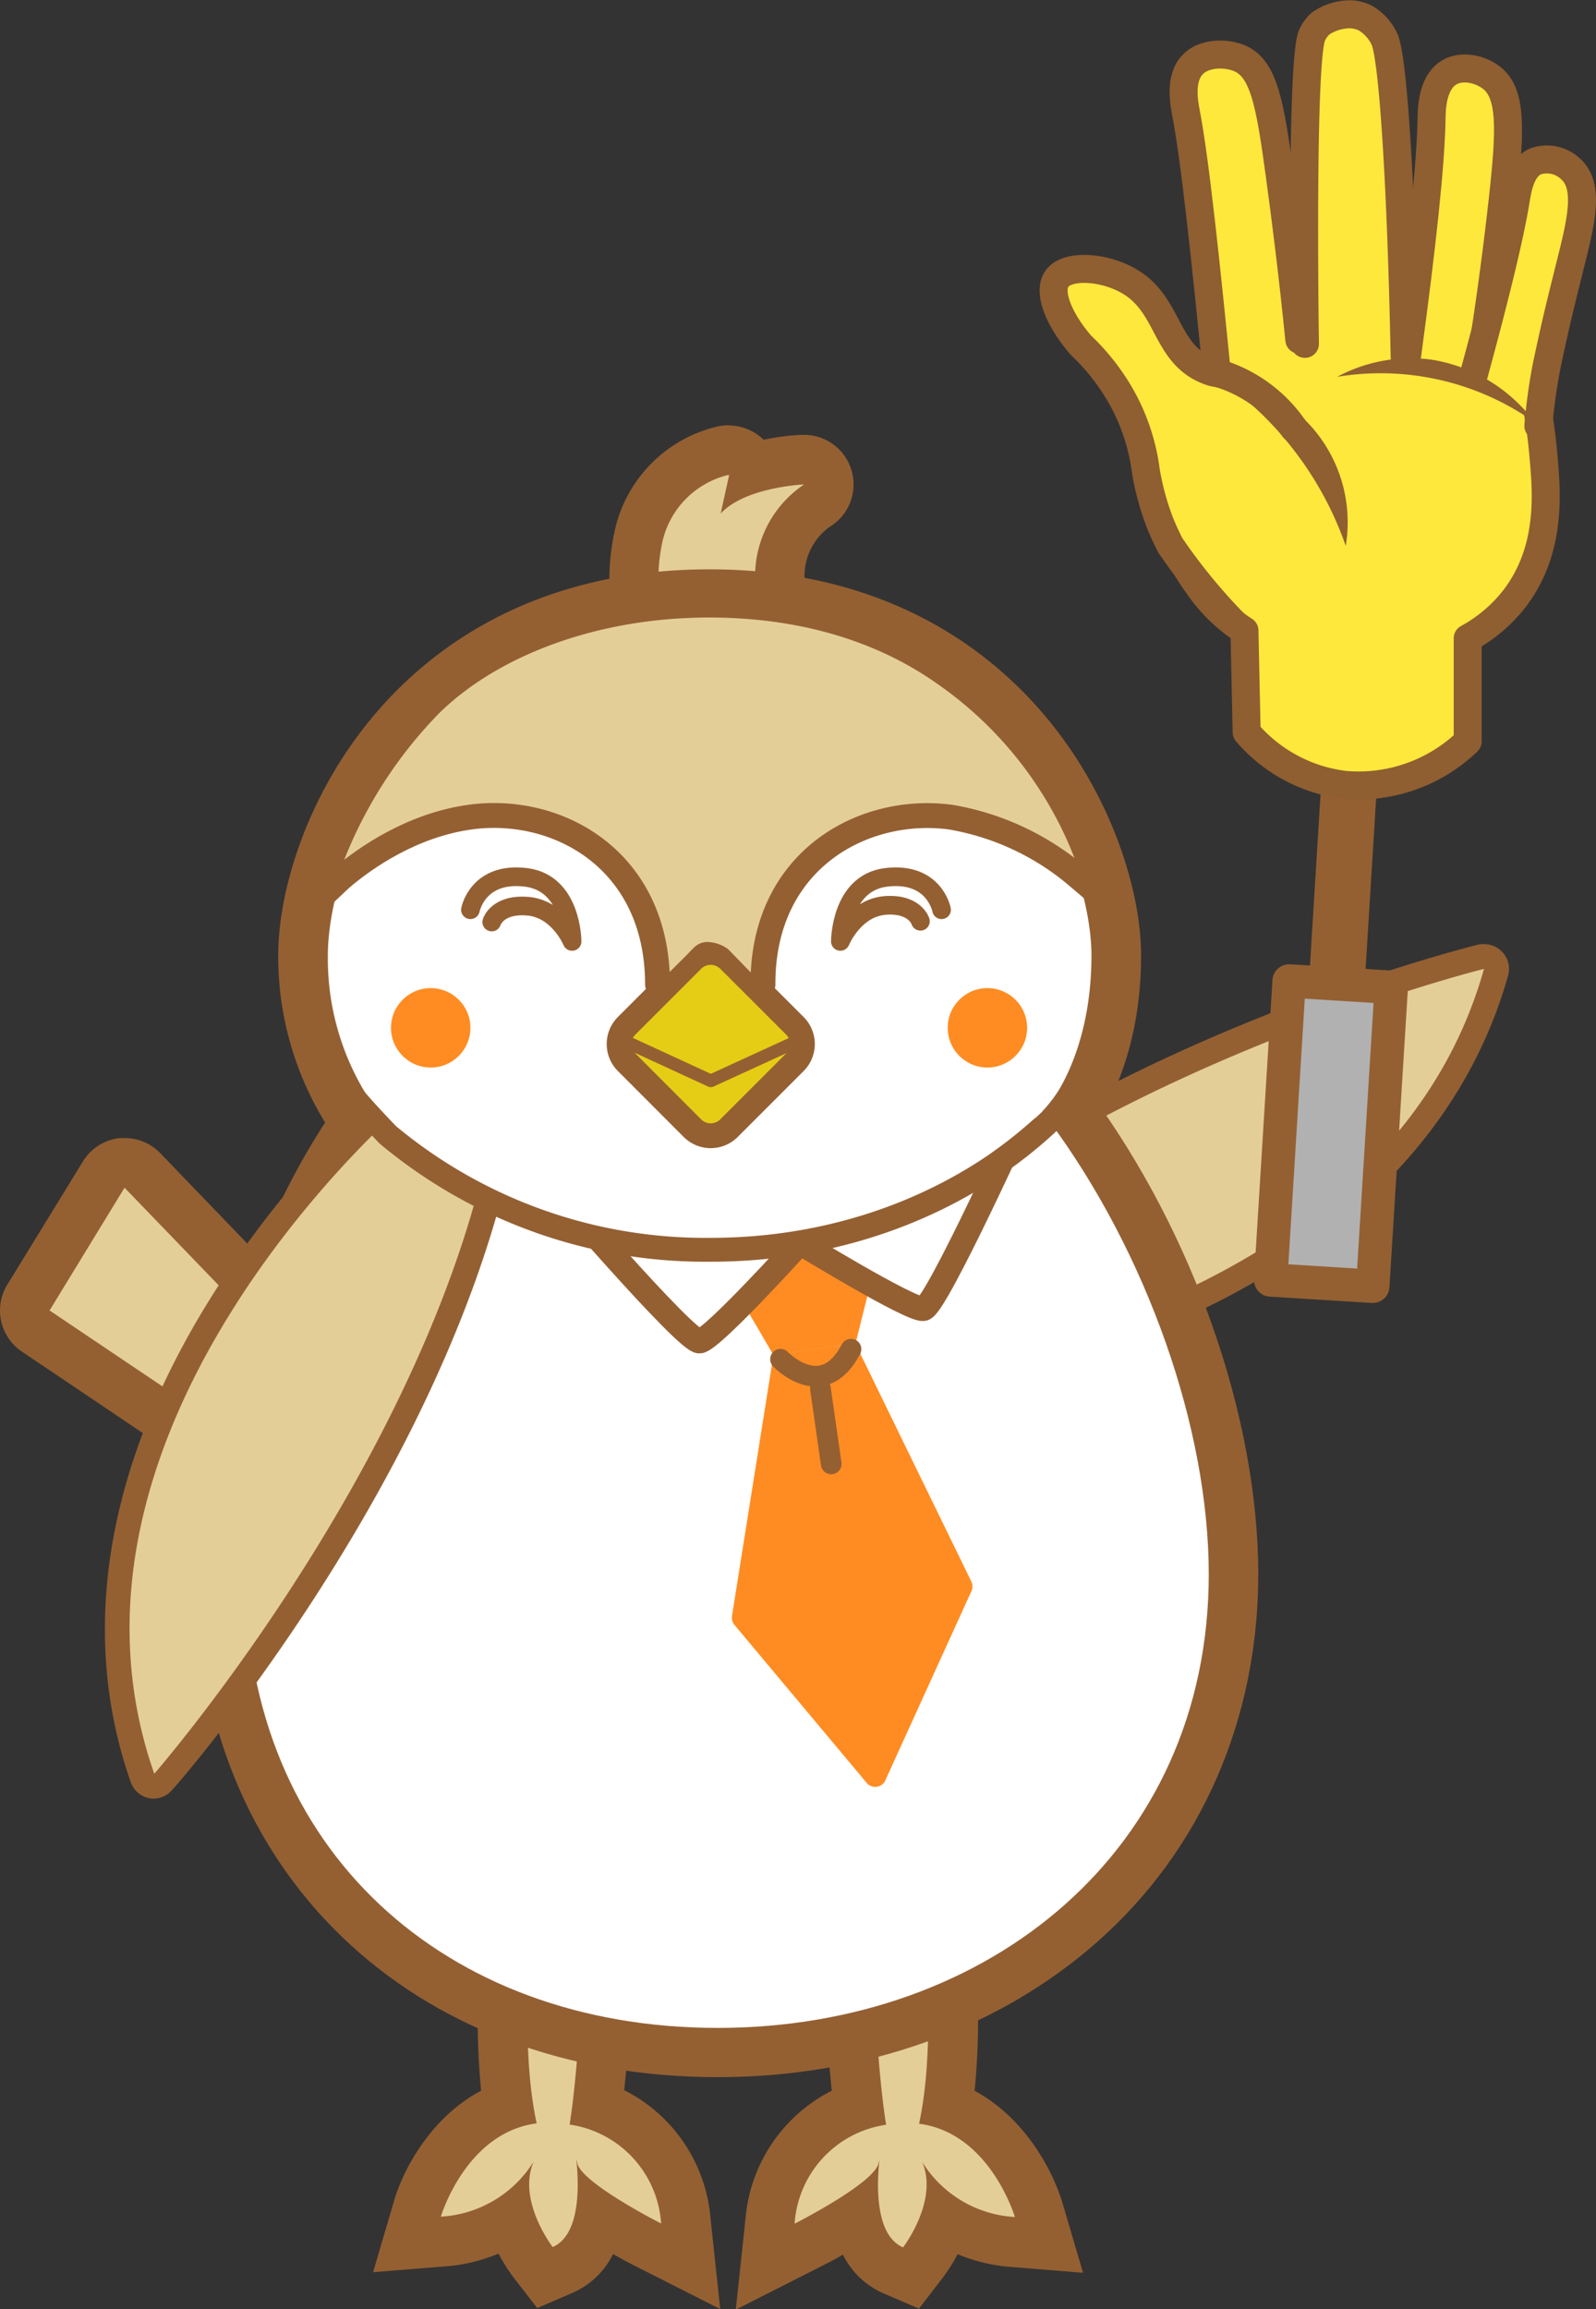 <svg xmlns="http://www.w3.org/2000/svg" viewBox="0 0 174.42 252.29"><rect x="0" y="0" width="174.42" height="252.29" fill="#333333" stroke="none"/><defs><style>.cls-1{fill:#e4ce97;}.cls-2{fill:#946032;}.cls-3,.cls-7{fill:#fff;}.cls-4{fill:#ff8c22;}.cls-10,.cls-11,.cls-12,.cls-13,.cls-5,.cls-6,.cls-8{fill:none;}.cls-10,.cls-11,.cls-12,.cls-13,.cls-14,.cls-5,.cls-6,.cls-7,.cls-8,.cls-9{stroke:#946032;}.cls-10,.cls-11,.cls-12,.cls-13,.cls-14,.cls-15,.cls-5,.cls-6,.cls-8,.cls-9{stroke-linecap:round;stroke-linejoin:round;}.cls-5{stroke-width:2.26px;}.cls-6{stroke-width:2.67px;}.cls-7{stroke-miterlimit:10;stroke-width:10.85px;}.cls-8{stroke-width:2.61px;}.cls-9{fill:#e5cd15;stroke-width:2.71px;}.cls-10{stroke-width:1.39px;}.cls-11{stroke-width:2.72px;}.cls-12{stroke-width:2.04px;}.cls-13{stroke-width:6.09px;}.cls-14{fill:#b1b1b1;stroke-width:3.65px;}.cls-15{fill:#ffe83c;stroke:#8f5e31;stroke-width:3.06px;}.cls-16{fill:#8f5e31;}</style></defs><g id="Layer_2" data-name="Layer 2"><g id="デザイン"><path class="cls-1" d="M33.05,164.48a2.66,2.66,0,0,1-1.51-.46L3.91,145.43a2.71,2.71,0,0,1-.8-3.66l8.19-13.41a2.69,2.69,0,0,1,2-1.28l.29,0a2.72,2.72,0,0,1,2,.83L34.67,147.7a2.72,2.72,0,0,1,.76,1.81l.33,12.19a2.71,2.71,0,0,1-1.4,2.45A2.77,2.77,0,0,1,33.05,164.48Z"/><path class="cls-2" d="M13.61,129.77l19.11,19.81.33,12.19L5.42,143.18l8.19-13.41m0-5.42-.59,0A5.45,5.45,0,0,0,9,127L.8,140.36a5.41,5.41,0,0,0,1.6,7.32L30,166.27a5.43,5.43,0,0,0,8.45-4.65l-.33-12.18a5.42,5.42,0,0,0-1.52-3.62L17.52,126a5.42,5.42,0,0,0-3.91-1.66Z"/><path class="cls-1" d="M98.15,151.34a1.36,1.36,0,0,1-1.36-1.27c-.46-7.54-1.88-11.37-1.9-11.41a1.36,1.36,0,0,1,.39-1.52c26.49-22.49,66.18-32.5,66.58-32.59a1.22,1.22,0,0,1,.32,0,1.35,1.35,0,0,1,1.31,1.72c-11.05,39.27-64.67,45.05-65.21,45.11Z"/><path class="cls-2" d="M162.18,105.86h0m0,0c-10.92,38.84-64,44.13-64,44.13-.48-7.9-2-11.82-2-11.82,26.55-22.54,66-32.31,66-32.31m0-2.71H162a2.61,2.61,0,0,0-.57.09c-2.36.59-40.61,10.4-67.07,32.86a2.73,2.73,0,0,0-.78,3.05,42.46,42.46,0,0,1,1.82,11,2.66,2.66,0,0,0,1,1.9,2.7,2.7,0,0,0,1.76.65h.27a109.89,109.89,0,0,0,28.7-7.7c19.9-8.39,32.92-21.62,37.64-38.27a2.46,2.46,0,0,0,.14-.86,2.7,2.7,0,0,0-2.68-2.71Zm0,5.43h0Z"/><path class="cls-1" d="M58.24,247.19a17.42,17.42,0,0,1-2.48-4.68,16,16,0,0,1-7.38,2.42l-3.94.31,1.12-3.78c.12-.4,2.68-8.8,10-11.43a76.39,76.39,0,0,1-.43-14.86l.3-3.69,11,4.42-.09,1.92c0,.32-.31,6.83-1,12.29a14.36,14.36,0,0,1,9.66,12.54l.52,5L71,245.36a61.41,61.41,0,0,1-5.48-3.11c-.57,2.91-1.93,4.85-4.06,5.77l-1.94.84Z"/><path class="cls-2" d="M57.8,215.38l5.74,2.32s-.39,8.79-1.29,14.43a11.7,11.7,0,0,1,10,10.81s-8.68-4.4-9.17-6.6A1.86,1.86,0,0,0,63,236c-.07,0,1.15,7.89-2.6,9.51,0,0-3.9-5.06-2.09-9.32a12.78,12.78,0,0,1-10.13,6s2.71-9.18,10.47-10.19c-1.58-7.27-.83-16.66-.83-16.66M53,207.59,52.39,215a82.33,82.33,0,0,0,.19,13.43C47.1,231.32,44,237.07,43,240.69l-2.23,7.57,7.86-.63a18.74,18.74,0,0,0,5.85-1.4,19.27,19.27,0,0,0,1.65,2.61l2.58,3.34,3.87-1.67A8.91,8.91,0,0,0,67,246.28c.85.48,1.79,1,2.81,1.5l8.9,4.51-1.06-9.92a17.29,17.29,0,0,0-9.43-14c.53-5,.76-10.19.77-10.47l.17-3.83-3.56-1.44-5.74-2.32L53,207.59Z"/><path class="cls-1" d="M97.61,248c-2.13-.92-3.49-2.86-4.06-5.77a61.41,61.41,0,0,1-5.48,3.11l-4.45,2.25.52-5a14.36,14.36,0,0,1,9.66-12.54c-.67-5.46-1-12-1-12.29l-.09-1.92,11-4.42.3,3.69a76.39,76.39,0,0,1-.43,14.86c7.28,2.63,9.84,11,10,11.43l1.12,3.78-3.94-.31a16,16,0,0,1-7.38-2.42,17.83,17.83,0,0,1-2.47,4.68l-1.29,1.67Z"/><path class="cls-2" d="M101.27,215.38s.75,9.39-.83,16.66c7.76,1,10.47,10.19,10.47,10.19a12.76,12.76,0,0,1-10.12-6c1.8,4.26-2.1,9.32-2.1,9.32-3.75-1.62-2.53-9.51-2.6-9.51a1.86,1.86,0,0,0-.08.32c-.49,2.2-9.17,6.6-9.17,6.6a11.7,11.7,0,0,1,10-10.81c-.9-5.64-1.29-14.43-1.29-14.43l5.74-2.32m4.82-7.79-6.85,2.76-5.74,2.32-3.56,1.44.17,3.83c0,.28.24,5.43.77,10.47a17.31,17.31,0,0,0-9.43,14l-1.06,9.92,8.9-4.51c1-.52,2-1,2.81-1.5a8.91,8.91,0,0,0,4.43,4.23l3.88,1.67,2.57-3.34a18.26,18.26,0,0,0,1.65-2.61,18.74,18.74,0,0,0,5.85,1.4l7.86.63-2.23-7.57c-1.07-3.62-4.14-9.37-9.62-12.31a81.07,81.07,0,0,0,.19-13.43l-.59-7.36Z"/><path class="cls-3" d="M78.42,224.29c-32,0-54.28-21.49-54.28-52.26,0-18.59,5.95-37.74,15.91-51.21l.08-.1.24-.37C46.73,111,60.1,95.21,78.29,95.21c13.18,0,26.16,8.66,38.6,25.74,11,15,17.9,34.56,17.9,51.08C134.79,202.31,111.08,224.29,78.42,224.29Z"/><path class="cls-2" d="M78.29,97.9c14.45,0,27.05,11.76,36.42,24.63C125.4,137,132.1,156.13,132.1,172c0,30.13-24,49.57-53.68,49.57S26.83,202.16,26.83,172c0-15.94,4.65-35.1,15.38-49.61.77-.94,15-24.52,36.08-24.52m0-5.38c-19.43,0-33.49,16.49-40.14,26.32l-.22.32,0,.06C27.59,133.14,21.45,152.88,21.45,172c0,32.36,23.43,54.95,57,54.95,16,0,30.75-5.27,41.53-14.84,11.3-10,17.53-24.28,17.53-40.11,0-17.07-7.06-37.26-18.43-52.69-13-17.79-26.68-26.82-40.76-26.82Z"/><polygon class="cls-4" points="87.17 134.44 80.78 141.64 84.53 148.06 93.5 146.78 95.3 139.57 87.17 134.44"/><path class="cls-4" d="M94.76,194.85,80.27,177.54a1.25,1.25,0,0,1-.27-1l4.39-27.63a1.22,1.22,0,0,1,1-1l7.21-1a1.22,1.22,0,0,1,1.26.67l12.31,25.25a1.2,1.2,0,0,1,0,1l-9.43,20.72A1.21,1.21,0,0,1,94.76,194.85Z"/><path class="cls-5" d="M85.3,148.51s4.6,4.83,7.7-1.1"/><line class="cls-5" x1="89.66" y1="151.7" x2="90.84" y2="159.95"/><path class="cls-1" d="M16.84,195.16a1.07,1.07,0,0,1-.25,0,1.36,1.36,0,0,1-1-.88c-13.48-38.51,27.12-74,27.53-74.36a1.38,1.38,0,0,1,.89-.33h.12a1.37,1.37,0,0,1,.94.5,43.88,43.88,0,0,0,8.1,8.26,1.37,1.37,0,0,1,.56,1.47c-8.8,33.61-35.56,64.58-35.83,64.89A1.37,1.37,0,0,1,16.84,195.16Z"/><path class="cls-2" d="M44,120.92c4.92,6.19,8.4,8.53,8.4,8.53-8.81,33.7-35.54,64.35-35.54,64.35C3.51,155.72,44,120.92,44,120.92m0-2.72a2.72,2.72,0,0,0-1.78.66,110,110,0,0,0-19.09,22.78C11.6,160,8.55,178.32,14.28,194.7a2.74,2.74,0,0,0,2,1.77,3,3,0,0,0,.52.05,2.71,2.71,0,0,0,2-.94C20,194.31,46.14,164.07,55,130.14a2.71,2.71,0,0,0-1.11-2.94,42.89,42.89,0,0,1-7.8-8,2.66,2.66,0,0,0-1.87-1l-.25,0Z"/><path class="cls-6" d="M59.46,128.54s15.58,18.18,17,18,10.95-10.74,10.95-10.74"/><path class="cls-6" d="M112.17,121s-9.87,21.81-11.26,22-13.53-7.25-13.53-7.25"/><path class="cls-1" d="M72,71.27a2.68,2.68,0,0,1-1.93-.81,2.72,2.72,0,0,1-.78-1.94l0-3.74a21.86,21.86,0,0,1,.49-6.3,12.48,12.48,0,0,1,9.25-9.2,2.86,2.86,0,0,1,.58-.06A2.71,2.71,0,0,1,81.6,50a2.61,2.61,0,0,1,.68,1.15,23.73,23.73,0,0,1,5.48-.93h.12a2.72,2.72,0,0,1,1.36,5.06,9.34,9.34,0,0,0-4,7.79v5.49a2.72,2.72,0,0,1-2.71,2.71Z"/><path class="cls-2" d="M79.68,51.93l-.92,4.18c2.69-2.91,9.12-3.18,9.12-3.18A12.06,12.06,0,0,0,82.52,63v5.52H72l0-3.88a19.33,19.33,0,0,1,.42-5.57,9.71,9.71,0,0,1,7.19-7.18m0-5.43a5.65,5.65,0,0,0-1.16.13A15,15,0,0,0,67.21,57.86a24.35,24.35,0,0,0-.56,7l-.06,3.62A5.43,5.43,0,0,0,72,74h10.5a5.42,5.42,0,0,0,5.42-5.42V63.08a6.63,6.63,0,0,1,2.71-5.49,5.42,5.42,0,0,0-2.78-10.08h-.23a25.06,25.06,0,0,0-4.17.54,5.4,5.4,0,0,0-3.8-1.56Z"/><path class="cls-7" d="M40.61,120.53a29.3,29.3,0,0,1-4.78-16.14c0-11.34,10.35-36.76,41.73-36.76s41.72,25.72,41.72,36.76-4.73,16.42-4.73,16.42"/><path class="cls-3" d="M114.55,120.81A52.4,52.4,0,0,1,77.43,135.7a52.71,52.71,0,0,1-35.31-13.16,28.31,28.31,0,0,1-6.29-18.15c0-11.34,10.35-36.76,41.73-36.76s41.72,25.72,41.72,36.76S114.55,120.81,114.55,120.81Z"/><path class="cls-8" d="M117,119.56a23.09,23.09,0,0,1-2.15,2.8c-9.14,8.71-22.39,14.19-37.13,14.19A54.15,54.15,0,0,1,42.39,124s-3.13-3.24-4-4.44"/><path class="cls-9" d="M86.86,112.07l-7.19-7.18a2.84,2.84,0,0,0-4,0l-7.18,7.18a2.82,2.82,0,0,0,0,4l7.18,7.19a2.82,2.82,0,0,0,4,0l7.19-7.19A2.82,2.82,0,0,0,86.86,112.07Z"/><polyline class="cls-10" points="68 113.63 77.68 118.09 87.41 113.63"/><path class="cls-1" d="M118.3,96.22a41.49,41.49,0,0,0-16-21.6c-7.29-5.1-16-7.15-24.79-7.15-12.5,0-23.38,4.33-29.64,10.58a48.36,48.36,0,0,0-11.39,19.1s7-6.74,14.5-7.82c4.46-.65,10.46.35,14.39,3.64,2.41,2,6.44,6.15,6.44,14.6l3.33-3.32c.7-.72,1.12-1.32,2.18-1.33a4,4,0,0,1,2.26.79l3.75,3.86c.22-5.28,1.17-9.82,5.36-13.65,4-3.7,8.6-5.3,15.14-4.64C110.17,89.91,118.3,96.22,118.3,96.22Z"/><path class="cls-11" d="M71.86,107.57c0-13.65-10.94-19.62-20.5-18.29C45.12,90.14,40,93.63,37.24,96l-2.12,2"/><path class="cls-11" d="M83.38,107.57C83.32,94,94.31,88,103.88,89.28a28.79,28.79,0,0,1,13.81,6.42L120.4,98"/><circle class="cls-4" cx="47.07" cy="112.3" r="4.34"/><circle class="cls-4" cx="107.91" cy="112.3" r="4.34"/><path class="cls-12" d="M102.9,99.4s-.79-4.18-6.06-3.54c-5,.61-5,7-5,7s1.51-3.73,5-3.94c3.18-.19,3.75,1.74,3.75,1.74"/><path class="cls-12" d="M51.41,99.4s.79-4.18,6.06-3.54c5.05.61,5.05,7,5.05,7S61,99.16,57.49,99c-3.18-.19-3.75,1.74-3.75,1.74"/><line class="cls-13" x1="147.99" y1="76.72" x2="145.42" y2="118.33"/><rect class="cls-14" x="139.88" y="107.49" width="11.18" height="32.73" transform="translate(283 256.46) rotate(-176.46)"/><path class="cls-15" d="M157.58,29.37c9.71,3.48,10.8,16.78,11.18,21.41.28,3.48.67,9.48-3.22,14.59a16.42,16.42,0,0,1-5.14,4.37V81A17.19,17.19,0,0,1,147,85.76,16.72,16.72,0,0,1,136.24,80L136,68.9a17.83,17.83,0,0,1-4.79-4.54c-1.25-1.75-3.06-4.24-3.05-7.34,0-3.43,2.16-4.39,4.71-10.61,1.35-3.29,1.24-4.22,1.93-5.94C137.59,33.56,148.46,26.1,157.58,29.37Z"/><path class="cls-15" d="M153.51,39c-.38-19-1.29-32.88-2.22-34.75a5.21,5.21,0,0,0-2.1-2.29,4.06,4.06,0,0,0-1.59-.4h0a5.8,5.8,0,0,0-3.27,1,3.9,3.9,0,0,0-.94,1.29c-1.2,2.61-.82,31.4-.78,33.72"/><path class="cls-15" d="M142,37.12c-.71-7.06-1.47-13.07-2.11-17.77-1.09-8-1.74-11.87-4.46-13-1.68-.67-4-.51-5.12.74-1.42,1.51-.9,4.17-.71,5.19,1,5.18,2.17,16.17,3.69,31.59"/><path class="cls-15" d="M161.81,39.57c1.13-7,1.89-13,2.41-17.67.88-7.91,1-11.76-1.3-13.47-1.37-1-3.44-1.34-4.75-.38-1.64,1.18-1.7,3.82-1.72,4.85-.08,4.93-1,13.59-2.66,25.86"/><path class="cls-15" d="M168.12,46.53a64,64,0,0,1,.89-6.47c.9-4.23,1.29-5.89,2.38-10.25,1.24-5,2.48-9.27.32-11.29a3.76,3.76,0,0,0-4-.85c-1.49.78-1.83,2.91-2,3.82-.63,4-2.16,10.3-4.61,19.33"/><path class="cls-15" d="M141.4,46.8A15.42,15.42,0,0,0,133.85,41c-1-.33-1-.18-1.75-.47-4.67-1.75-4.26-6.86-8.27-9.54-2.85-1.9-7.4-2.23-8.42-.38-.84,1.5.4,4.41,2.7,7.09a24.21,24.21,0,0,1,4.47,5.72,22.44,22.44,0,0,1,2.65,8.08A29.43,29.43,0,0,0,126.72,57a28.18,28.18,0,0,0,1.19,2.6,62.91,62.91,0,0,0,6.89,8.43"/><path class="cls-16" d="M147.07,59.64A15.76,15.76,0,0,0,133.23,41.4a37.13,37.13,0,0,1,13.84,18.24Z"/><path class="cls-16" d="M167.76,46.19a17.46,17.46,0,0,0-11.36-6.9,17,17,0,0,0-10.26,1.88,29.13,29.13,0,0,1,21.62,5Z"/></g></g></svg>